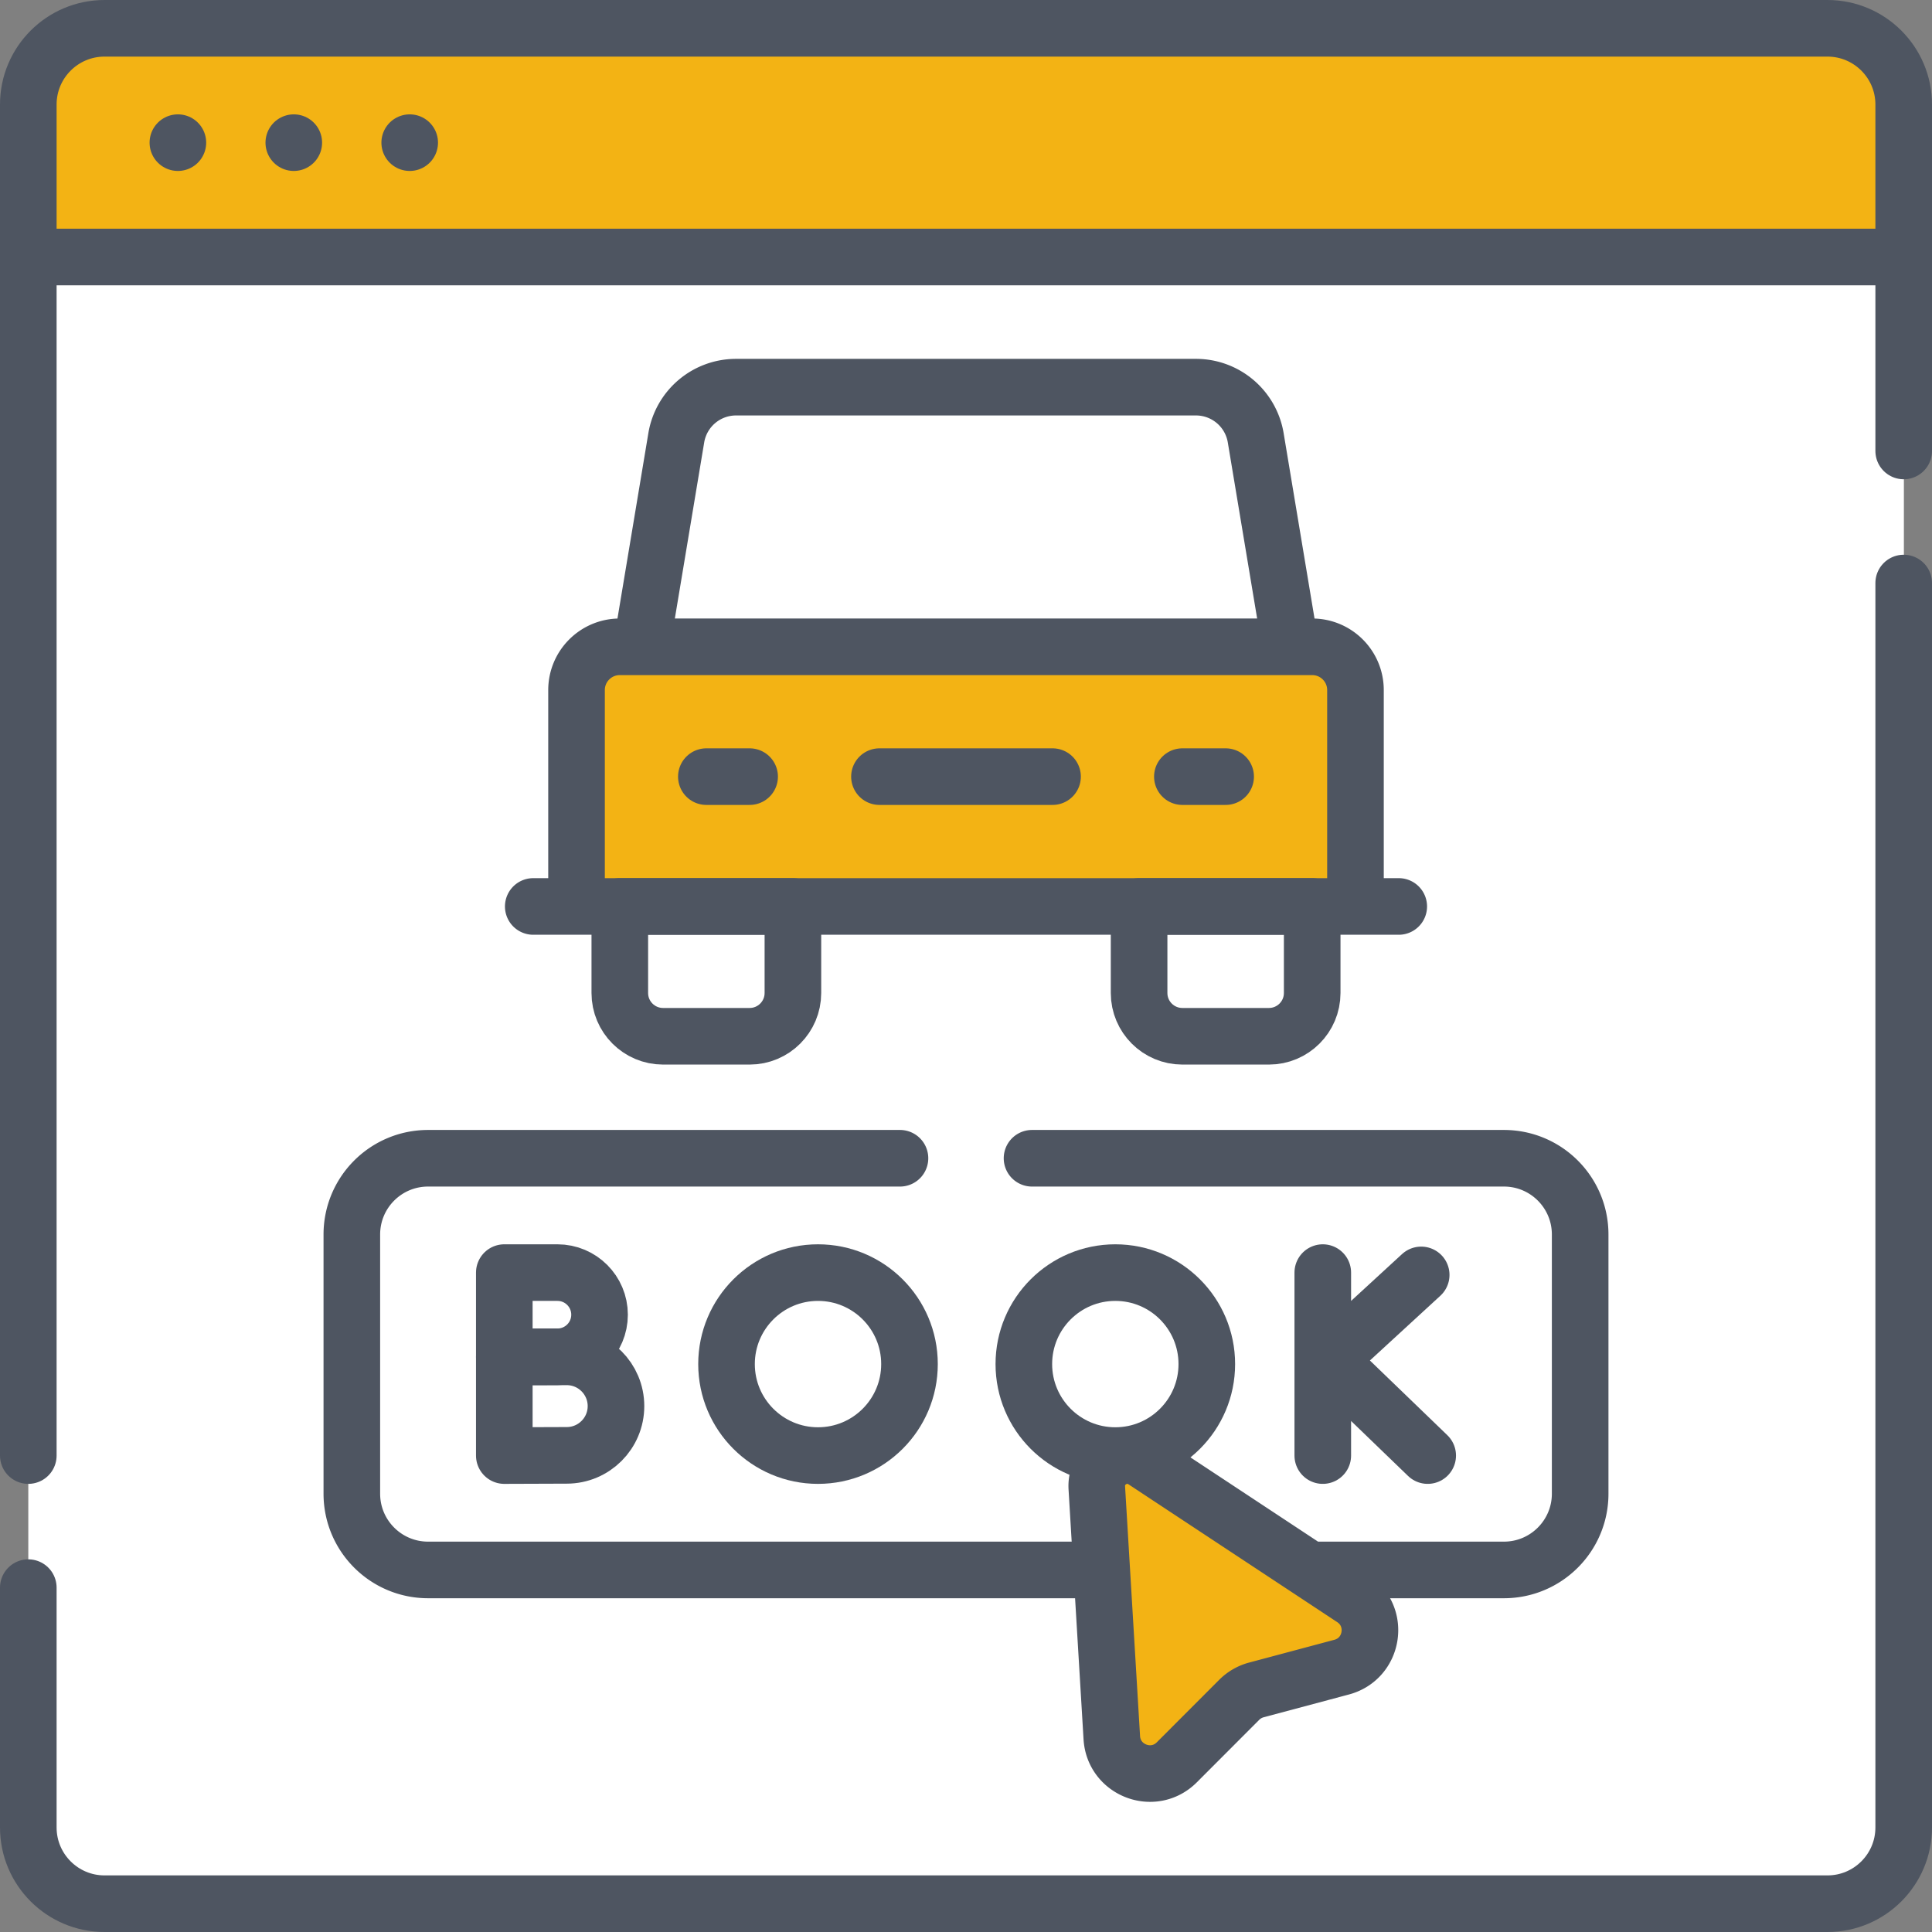 <svg xmlns="http://www.w3.org/2000/svg" version="1.1" xmlns:xlink="http://www.w3.org/1999/xlink" width="512" height="512" x="0" y="0" viewBox="0 0 512 512" style="enable-background:new 0 0 512 512" xml:space="preserve" class=""><rect x="0" y="0" width="512" height="512" fill="#808080" stroke="none"/><g><path d="M504.5 68.11H7.5V27.703C7.5 16.545 16.545 7.5 27.703 7.5h456.594c11.158 0 20.203 9.045 20.203 20.203V68.11z" style="" fill="#f3b314" data-original="#60b7ff" opacity="1"></path><path d="M484.297 7.5h-30.305c11.158 0 20.203 9.045 20.203 20.203V68.11H504.5V27.703c0-11.158-9.045-20.203-20.203-20.203z" style="" fill="#f3b314" data-original="#26a6fe" class="" opacity="1"></path><path d="M484.297 504.5H27.703c-11.158 0-20.203-9.045-20.203-20.203V68.11h497v416.187c0 11.158-9.045 20.203-20.203 20.203z" style="" fill="#ffffff" data-original="#eaf6ff" class="" opacity="1"></path><path d="M474.195 68.11v416.187c0 11.158-9.045 20.203-20.203 20.203h30.305c11.158 0 20.203-9.045 20.203-20.203V68.11h-30.305z" style="" fill="#ffffff" data-original="#d8ecfe" class="" opacity="1"></path><path d="M359.213 240.219H152.787v-57.341c0-6.334 5.134-11.468 11.468-11.468h183.49c6.334 0 11.468 5.134 11.468 11.468v57.341z" style="" fill="#f3b314" data-original="#ffe177" class="" opacity="1"></path><path d="M347.745 171.41h-34.404c6.334 0 11.468 5.134 11.468 11.468v57.341h34.404v-57.341c0-6.334-5.135-11.468-11.468-11.468z" style="" fill="#f3b314" data-original="#ffd15b" class="" opacity="1"></path><path d="M342.011 171.41H169.989l9.232-55.393a16.055 16.055 0 0 1 15.837-13.416h121.883a16.055 16.055 0 0 1 15.837 13.416l9.233 55.393z" style="" fill="#ffffff" data-original="#c4e2ff" class="" opacity="1"></path><path d="M332.779 116.017a16.055 16.055 0 0 0-15.837-13.416h-34.404a16.055 16.055 0 0 1 15.837 13.416l9.232 55.393h34.404l-9.232-55.393z" style="" fill="#ffffff" data-original="#b3dafe" class="" opacity="1"></path><path d="M198.659 274.623h-22.936c-6.334 0-11.468-5.134-11.468-11.468v-22.936h45.872v22.936c.001 6.333-5.134 11.468-11.468 11.468zM313.341 274.623h22.936c6.334 0 11.468-5.134 11.468-11.468v-22.936h-45.872v22.936c-.001 6.333 5.134 11.468 11.468 11.468z" style="" fill="#ffffff" data-original="#7a6d79" class="" opacity="1"></path><path d="M398.557 416.046H113.443c-11.158 0-20.203-9.045-20.203-20.203v-68.691c0-11.158 9.045-20.203 20.203-20.203h285.114c11.158 0 20.203 9.045 20.203 20.203v68.691c0 11.157-9.045 20.203-20.203 20.203z" style="" fill="#ffffff" data-original="#bbec6c" class="" opacity="1"></path><path d="M398.557 306.948h-30.305c11.158 0 20.203 9.045 20.203 20.203v68.691c0 11.158-9.046 20.203-20.203 20.203h30.305c11.158 0 20.203-9.045 20.203-20.203v-68.691c0-11.158-9.045-20.203-20.203-20.203z" style="" fill="#ffffff" data-original="#a2e62e" class="" opacity="1"></path><path d="m355.551 441.809-22.606 6.04a10.1 10.1 0 0 0-4.541 2.622l-16.534 16.558c-6.157 6.166-16.709 2.166-17.232-6.533l-3.972-66.175c-.399-6.647 6.962-10.897 12.52-7.228l55.323 36.527c7.272 4.801 5.46 15.94-2.958 18.189z" style="" fill="#f3b314" data-original="#60b7ff" opacity="1"></path><path d="M7.5 385.74V27.7c0-11.15 9.05-20.2 20.2-20.2h456.6c11.15 0 20.2 9.05 20.2 20.2v91.81M504.5 154.51V484.3c0 11.15-9.05 20.2-20.2 20.2H27.7c-11.15 0-20.2-9.05-20.2-20.2v-63.56M7.5 68.11h497M47.141 37.805h0M77.858 37.805h0M108.576 37.805h0M233.064 205.814h45.872M198.659 205.814h-11.468M313.341 205.814h11.468" style="stroke-width:15;stroke-linecap:round;stroke-linejoin:round;stroke-miterlimit:10;" fill="none" stroke="#4e5561" stroke-width="15" stroke-linecap="round" stroke-linejoin="round" stroke-miterlimit="10" data-original="#000000" opacity="1"></path><path d="m169.989 171.41 9.232-55.393a16.055 16.055 0 0 1 15.837-13.416h121.883a16.055 16.055 0 0 1 15.837 13.416l9.232 55.393M359.213 240.219H152.787v-57.341c0-6.334 5.134-11.468 11.468-11.468h183.49c6.334 0 11.468 5.134 11.468 11.468v57.341zM141.319 240.219h229.362" style="stroke-width:15;stroke-linecap:round;stroke-linejoin:round;stroke-miterlimit:10;" fill="none" stroke="#4e5561" stroke-width="15" stroke-linecap="round" stroke-linejoin="round" stroke-miterlimit="10" data-original="#000000" opacity="1"></path><path d="M198.659 274.623h-22.936c-6.334 0-11.468-5.134-11.468-11.468v-22.936h45.872v22.936c.001 6.333-5.134 11.468-11.468 11.468zM313.341 274.623h22.936c6.334 0 11.468-5.134 11.468-11.468v-22.936h-45.872v22.936c-.001 6.333 5.134 11.468 11.468 11.468zM158.888 348.41c0 6.162-4.995 11.157-11.157 11.157-3.056 0-14.085.049-14.085.049v-22.363h14.085c6.162 0 11.157 4.995 11.157 11.157z" style="stroke-width:15;stroke-linecap:round;stroke-linejoin:round;stroke-miterlimit:10;" fill="none" stroke="#4e5561" stroke-width="15" stroke-linecap="round" stroke-linejoin="round" stroke-miterlimit="10" data-original="#000000" opacity="1"></path><path d="M163.242 372.632c0 7.208-5.843 13.051-13.051 13.051-3.575 0-16.544.058-16.544.058v-26.16h16.544c7.208-.001 13.051 5.843 13.051 13.051z" style="stroke-width:15;stroke-linecap:round;stroke-linejoin:round;stroke-miterlimit:10;" fill="none" stroke="#4e5561" stroke-width="15" stroke-linecap="round" stroke-linejoin="round" stroke-miterlimit="10" data-original="#000000" opacity="1"></path><circle cx="216.78" cy="361.497" r="24.244" style="stroke-width:15;stroke-linecap:round;stroke-linejoin:round;stroke-miterlimit:10;" fill="none" stroke="#4e5561" stroke-width="15" stroke-linecap="round" stroke-linejoin="round" stroke-miterlimit="10" data-original="#000000" opacity="1"></circle><path d="M350.55 337.253v48.488M376.632 337.865l-24.531 22.548 26.253 25.328" style="stroke-width:15;stroke-linecap:round;stroke-linejoin:round;stroke-miterlimit:10;" fill="none" stroke="#4e5561" stroke-width="15" stroke-linecap="round" stroke-linejoin="round" stroke-miterlimit="10" data-original="#000000" opacity="1"></path><circle cx="295.572" cy="361.497" r="24.244" style="stroke-width:15;stroke-linecap:round;stroke-linejoin:round;stroke-miterlimit:10;" fill="none" stroke="#4e5561" stroke-width="15" stroke-linecap="round" stroke-linejoin="round" stroke-miterlimit="10" data-original="#000000" opacity="1"></circle><path d="M238.5 306.95H113.45c-11.17 0-20.21 9.04-20.21 20.21v68.69c0 11.15 9.04 20.2 20.21 20.2h178.52M273.5 306.95h125.05c11.17 0 20.21 9.04 20.21 20.21v68.69c0 11.15-9.04 20.2-20.21 20.2h-51.49M355.551 441.809l-22.606 6.04a10.1 10.1 0 0 0-4.541 2.622l-16.534 16.558c-6.157 6.166-16.709 2.166-17.232-6.533l-3.972-66.175c-.399-6.647 6.962-10.897 12.52-7.228l55.323 36.527c7.272 4.801 5.46 15.94-2.958 18.189z" style="stroke-width:15;stroke-linecap:round;stroke-linejoin:round;stroke-miterlimit:10;" fill="none" stroke="#4e5561" stroke-width="15" stroke-linecap="round" stroke-linejoin="round" stroke-miterlimit="10" data-original="#000000" opacity="1"></path></g></svg>